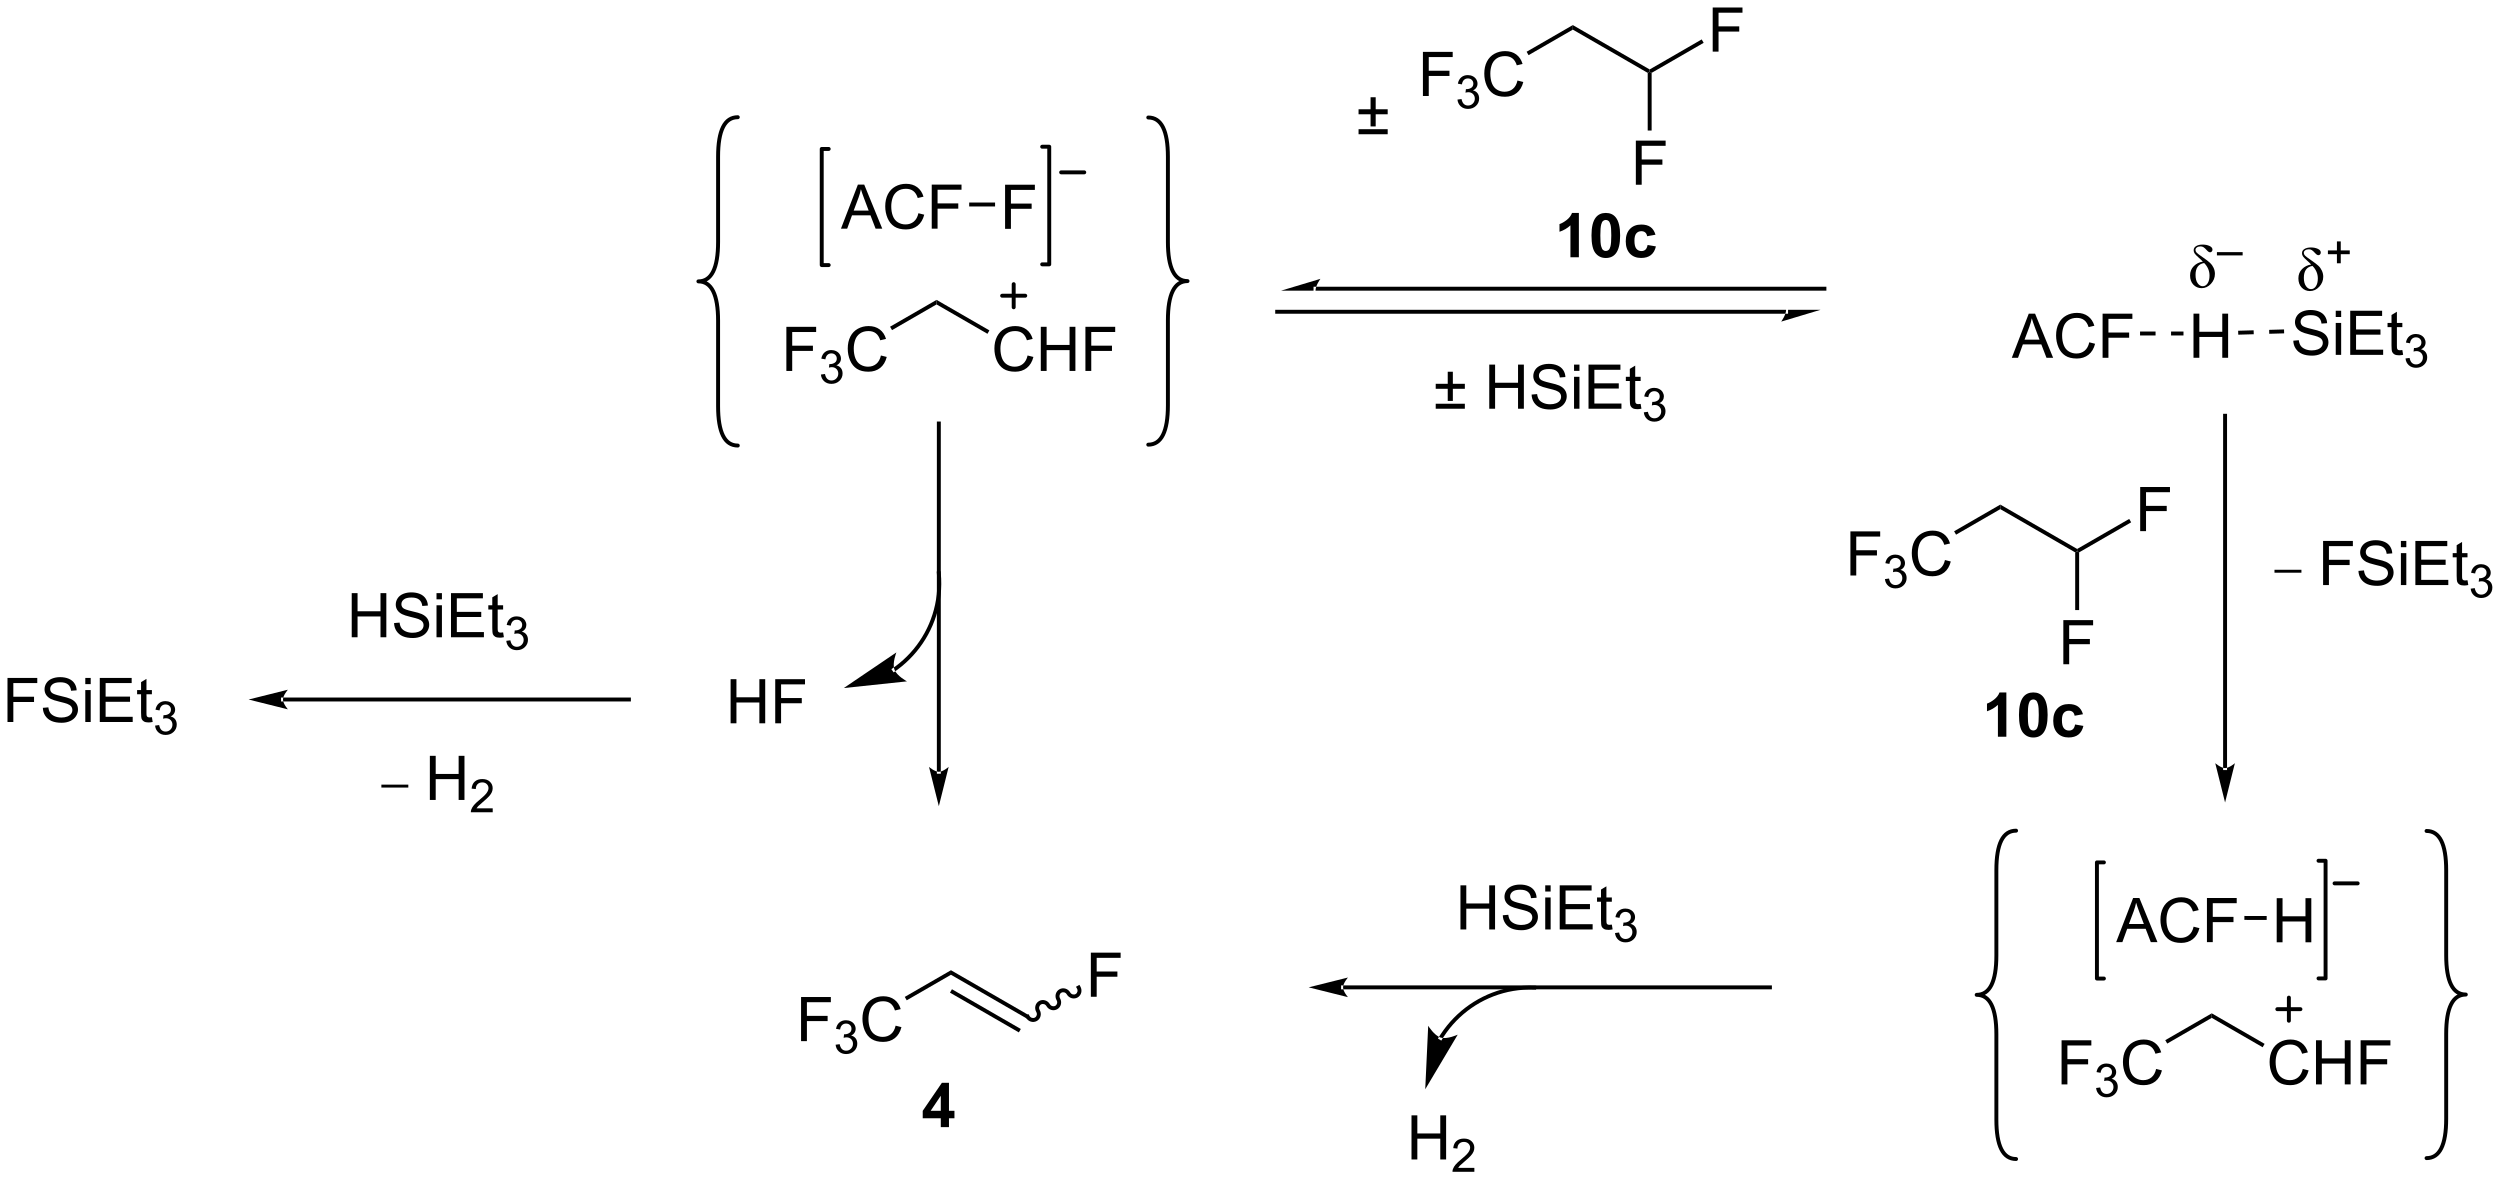 <?xml version="1.0" encoding="UTF-8"?>
<!DOCTYPE svg PUBLIC '-//W3C//DTD SVG 1.0//EN'
          'http://www.w3.org/TR/2001/REC-SVG-20010904/DTD/svg10.dtd'>
<svg stroke-dasharray="none" shape-rendering="auto" xmlns="http://www.w3.org/2000/svg" font-family="'Dialog'" text-rendering="auto" width="890" fill-opacity="1" color-interpolation="auto" color-rendering="auto" preserveAspectRatio="xMidYMid meet" font-size="12px" viewBox="0 0 890 420" fill="black" xmlns:xlink="http://www.w3.org/1999/xlink" stroke="black" image-rendering="auto" stroke-miterlimit="10" stroke-linecap="square" stroke-linejoin="miter" font-style="normal" stroke-width="1" height="420" stroke-dashoffset="0" font-weight="normal" stroke-opacity="1"
><!--Generated by the Batik Graphics2D SVG Generator--><defs id="genericDefs"
  /><g
  ><defs id="defs1"
    ><clipPath clipPathUnits="userSpaceOnUse" id="clipPath1"
      ><path d="M1.308 1.583 L335.028 1.583 L335.028 159.012 L1.308 159.012 L1.308 1.583 Z"
      /></clipPath
      ><clipPath clipPathUnits="userSpaceOnUse" id="clipPath2"
      ><path d="M-0.316 52.433 L-0.316 205.486 L324.125 205.486 L324.125 52.433 Z"
      /></clipPath
    ></defs
    ><g stroke-width="0.51" transform="scale(2.667,2.667) translate(-1.308,-1.583) matrix(1.029,0,0,1.029,1.633,-52.35)" stroke-linejoin="round" stroke-linecap="round"
    ><path fill="none" d="M300.445 179.335 L301.361 179.335 L301.361 164.07 L300.445 164.07" clip-path="url(#clipPath2)"
    /></g
    ><g stroke-width="0.51" transform="matrix(2.743,0,0,2.743,0.867,-143.82)" stroke-linejoin="round" stroke-linecap="round"
    ><path fill="none" d="M272.738 164.358 L271.834 164.358 L271.834 179.431 L272.738 179.431" clip-path="url(#clipPath2)"
    /></g
    ><g transform="matrix(2.743,0,0,2.743,0.867,-143.82)"
    ><path d="M295.165 174.727 L295.165 169.001 L295.923 169.001 L295.923 171.352 L298.9 171.352 L298.9 169.001 L299.657 169.001 L299.657 174.727 L298.9 174.727 L298.9 172.027 L295.923 172.027 L295.923 174.727 L295.165 174.727 Z" stroke="none" clip-path="url(#clipPath2)"
    /></g
    ><g transform="matrix(2.743,0,0,2.743,0.867,-143.82)"
    ><path d="M274.328 174.708 L276.529 168.982 L277.346 168.982 L279.69 174.708 L278.826 174.708 L278.159 172.974 L275.763 172.974 L275.135 174.708 L274.328 174.708 ZM275.982 172.357 L277.925 172.357 L277.326 170.771 Q277.052 170.047 276.919 169.583 Q276.81 170.133 276.612 170.677 L275.982 172.357 ZM284.38 172.701 L285.138 172.891 Q284.901 173.826 284.281 174.318 Q283.661 174.807 282.768 174.807 Q281.841 174.807 281.26 174.43 Q280.682 174.052 280.378 173.339 Q280.076 172.622 280.076 171.802 Q280.076 170.906 280.417 170.242 Q280.76 169.576 281.391 169.229 Q282.021 168.883 282.779 168.883 Q283.638 168.883 284.224 169.32 Q284.81 169.758 285.042 170.552 L284.294 170.726 Q284.096 170.101 283.716 169.818 Q283.339 169.531 282.763 169.531 Q282.104 169.531 281.659 169.849 Q281.216 170.164 281.036 170.698 Q280.857 171.232 280.857 171.797 Q280.857 172.529 281.07 173.073 Q281.284 173.617 281.732 173.888 Q282.182 174.156 282.706 174.156 Q283.341 174.156 283.781 173.789 Q284.224 173.422 284.38 172.701 ZM286.111 174.708 L286.111 168.982 L289.975 168.982 L289.975 169.656 L286.868 169.656 L286.868 171.43 L289.556 171.43 L289.556 172.107 L286.868 172.107 L286.868 174.708 L286.111 174.708 Z" stroke="none" clip-path="url(#clipPath2)"
    /></g
    ><g transform="matrix(2.743,0,0,2.743,0.867,-143.82)"
    ><path d="M290.97 171.82 L290.971 171.31 L293.866 171.315 L293.865 171.826 Z" stroke="none" clip-path="url(#clipPath2)"
    /></g
    ><g transform="matrix(2.743,0,0,2.743,0.867,-143.82)"
    ><path d="M189.228 173.06 L189.228 167.334 L189.986 167.334 L189.986 169.685 L192.962 169.685 L192.962 167.334 L193.72 167.334 L193.72 173.06 L192.962 173.06 L192.962 170.36 L189.986 170.36 L189.986 173.06 L189.228 173.06 ZM194.724 171.219 L195.44 171.157 Q195.489 171.587 195.674 171.863 Q195.862 172.139 196.253 172.308 Q196.643 172.477 197.13 172.477 Q197.565 172.477 197.896 172.35 Q198.229 172.219 198.391 171.995 Q198.552 171.771 198.552 171.506 Q198.552 171.235 198.396 171.035 Q198.239 170.834 197.88 170.696 Q197.651 170.607 196.862 170.417 Q196.073 170.227 195.755 170.06 Q195.346 169.844 195.143 169.527 Q194.943 169.209 194.943 168.813 Q194.943 168.381 195.188 168.003 Q195.435 167.626 195.906 167.43 Q196.38 167.235 196.958 167.235 Q197.596 167.235 198.081 167.441 Q198.568 167.646 198.828 168.045 Q199.091 168.443 199.112 168.946 L198.385 169.001 Q198.326 168.459 197.987 168.183 Q197.651 167.904 196.989 167.904 Q196.302 167.904 195.987 168.157 Q195.674 168.407 195.674 168.764 Q195.674 169.071 195.896 169.271 Q196.114 169.469 197.039 169.68 Q197.964 169.889 198.307 170.045 Q198.807 170.274 199.044 170.628 Q199.284 170.982 199.284 171.443 Q199.284 171.899 199.021 172.305 Q198.76 172.709 198.268 172.935 Q197.779 173.16 197.167 173.16 Q196.388 173.16 195.862 172.933 Q195.339 172.704 195.039 172.251 Q194.739 171.795 194.724 171.219 ZM200.232 168.141 L200.232 167.334 L200.935 167.334 L200.935 168.141 L200.232 168.141 ZM200.232 173.06 L200.232 168.912 L200.935 168.912 L200.935 173.06 L200.232 173.06 ZM202.111 173.06 L202.111 167.334 L206.251 167.334 L206.251 168.008 L202.869 168.008 L202.869 169.764 L206.038 169.764 L206.038 170.435 L202.869 170.435 L202.869 172.383 L206.384 172.383 L206.384 173.06 L202.111 173.06 ZM208.876 172.43 L208.978 173.053 Q208.681 173.115 208.447 173.115 Q208.064 173.115 207.853 172.995 Q207.642 172.873 207.556 172.675 Q207.47 172.477 207.47 171.844 L207.47 169.459 L206.954 169.459 L206.954 168.912 L207.47 168.912 L207.47 167.883 L208.171 167.462 L208.171 168.912 L208.876 168.912 L208.876 169.459 L208.171 169.459 L208.171 171.883 Q208.171 172.185 208.207 172.271 Q208.244 172.357 208.327 172.41 Q208.413 172.459 208.569 172.459 Q208.686 172.459 208.876 172.43 Z" stroke="none" clip-path="url(#clipPath2)"
    /></g
    ><g transform="matrix(2.743,0,0,2.743,0.867,-143.82)"
    ><path d="M209.288 173.526 L209.816 173.455 Q209.907 173.905 210.124 174.102 Q210.343 174.299 210.657 174.299 Q211.029 174.299 211.285 174.041 Q211.542 173.784 211.542 173.403 Q211.542 173.039 211.304 172.805 Q211.068 172.569 210.701 172.569 Q210.552 172.569 210.329 172.627 L210.388 172.164 Q210.441 172.17 210.472 172.17 Q210.81 172.17 211.079 171.994 Q211.349 171.819 211.349 171.452 Q211.349 171.162 211.152 170.973 Q210.956 170.782 210.646 170.782 Q210.337 170.782 210.132 170.975 Q209.927 171.168 209.868 171.555 L209.341 171.461 Q209.439 170.93 209.78 170.639 Q210.124 170.348 210.634 170.348 Q210.986 170.348 211.28 170.498 Q211.577 170.649 211.734 170.911 Q211.89 171.17 211.89 171.463 Q211.89 171.743 211.739 171.971 Q211.591 172.2 211.298 172.334 Q211.679 172.422 211.89 172.7 Q212.101 172.975 212.101 173.391 Q212.101 173.953 211.691 174.346 Q211.28 174.737 210.654 174.737 Q210.089 174.737 209.714 174.401 Q209.341 174.063 209.288 173.526 Z" stroke="none" clip-path="url(#clipPath2)"
    /></g
    ><g transform="matrix(2.743,0,0,2.743,0.867,-143.82)"
    ><path d="M294.878 126.76 L294.878 126.379 L298.375 126.379 L298.375 126.76 L294.878 126.76 Z" stroke="none" clip-path="url(#clipPath2)"
    /></g
    ><g transform="matrix(2.743,0,0,2.743,0.867,-143.82)"
    ><path d="M301.186 128.367 L301.186 122.64 L305.051 122.64 L305.051 123.315 L301.944 123.315 L301.944 125.088 L304.632 125.088 L304.632 125.765 L301.944 125.765 L301.944 128.367 L301.186 128.367 ZM305.776 126.526 L306.492 126.463 Q306.542 126.893 306.727 127.169 Q306.914 127.445 307.305 127.614 Q307.695 127.784 308.182 127.784 Q308.617 127.784 308.948 127.656 Q309.281 127.526 309.443 127.302 Q309.604 127.078 309.604 126.812 Q309.604 126.541 309.448 126.341 Q309.292 126.14 308.932 126.002 Q308.703 125.914 307.914 125.724 Q307.125 125.534 306.807 125.367 Q306.399 125.151 306.195 124.833 Q305.995 124.515 305.995 124.119 Q305.995 123.687 306.24 123.309 Q306.487 122.932 306.958 122.737 Q307.432 122.541 308.01 122.541 Q308.649 122.541 309.133 122.747 Q309.62 122.953 309.88 123.351 Q310.143 123.75 310.164 124.252 L309.438 124.307 Q309.378 123.765 309.039 123.489 Q308.703 123.211 308.042 123.211 Q307.354 123.211 307.039 123.463 Q306.727 123.713 306.727 124.07 Q306.727 124.377 306.948 124.578 Q307.167 124.776 308.091 124.987 Q309.016 125.195 309.359 125.351 Q309.859 125.58 310.096 125.934 Q310.336 126.289 310.336 126.75 Q310.336 127.205 310.073 127.612 Q309.812 128.015 309.32 128.242 Q308.831 128.466 308.219 128.466 Q307.44 128.466 306.914 128.239 Q306.391 128.01 306.091 127.557 Q305.792 127.101 305.776 126.526 ZM311.284 123.448 L311.284 122.64 L311.987 122.64 L311.987 123.448 L311.284 123.448 ZM311.284 128.367 L311.284 124.218 L311.987 124.218 L311.987 128.367 L311.284 128.367 ZM313.163 128.367 L313.163 122.64 L317.303 122.64 L317.303 123.315 L313.921 123.315 L313.921 125.07 L317.09 125.07 L317.09 125.742 L313.921 125.742 L313.921 127.69 L317.436 127.69 L317.436 128.367 L313.163 128.367 ZM319.928 127.737 L320.03 128.359 Q319.733 128.422 319.499 128.422 Q319.116 128.422 318.905 128.302 Q318.694 128.179 318.608 127.981 Q318.522 127.784 318.522 127.151 L318.522 124.765 L318.007 124.765 L318.007 124.218 L318.522 124.218 L318.522 123.19 L319.223 122.768 L319.223 124.218 L319.928 124.218 L319.928 124.765 L319.223 124.765 L319.223 127.19 Q319.223 127.492 319.259 127.578 Q319.296 127.664 319.379 127.716 Q319.465 127.765 319.621 127.765 Q319.738 127.765 319.928 127.737 Z" stroke="none" clip-path="url(#clipPath2)"
    /></g
    ><g transform="matrix(2.743,0,0,2.743,0.867,-143.82)"
    ><path d="M320.341 128.832 L320.868 128.762 Q320.96 129.211 321.176 129.408 Q321.395 129.606 321.71 129.606 Q322.081 129.606 322.337 129.348 Q322.594 129.09 322.594 128.709 Q322.594 128.346 322.356 128.111 Q322.12 127.875 321.753 127.875 Q321.604 127.875 321.382 127.934 L321.44 127.471 Q321.493 127.477 321.524 127.477 Q321.862 127.477 322.132 127.301 Q322.401 127.125 322.401 126.758 Q322.401 126.469 322.204 126.279 Q322.008 126.088 321.698 126.088 Q321.389 126.088 321.184 126.281 Q320.979 126.475 320.921 126.861 L320.393 126.768 Q320.491 126.236 320.833 125.945 Q321.176 125.654 321.686 125.654 Q322.038 125.654 322.333 125.805 Q322.63 125.955 322.786 126.217 Q322.942 126.477 322.942 126.769 Q322.942 127.049 322.792 127.277 Q322.643 127.506 322.35 127.641 Q322.731 127.728 322.942 128.006 Q323.153 128.281 323.153 128.697 Q323.153 129.26 322.743 129.652 Q322.333 130.043 321.706 130.043 Q321.141 130.043 320.766 129.707 Q320.393 129.369 320.341 128.832 Z" stroke="none" clip-path="url(#clipPath2)"
    /></g
    ><g transform="matrix(2.743,0,0,2.743,0.867,-143.82)"
    ><path d="M182.876 202.913 L182.876 197.187 L183.633 197.187 L183.633 199.538 L186.61 199.538 L186.61 197.187 L187.368 197.187 L187.368 202.913 L186.61 202.913 L186.61 200.213 L183.633 200.213 L183.633 202.913 L182.876 202.913 Z" stroke="none" clip-path="url(#clipPath2)"
    /></g
    ><g transform="matrix(2.743,0,0,2.743,0.867,-143.82)"
    ><path d="M191.034 204.006 L191.034 204.513 L188.194 204.513 Q188.188 204.322 188.256 204.146 Q188.364 203.857 188.602 203.576 Q188.842 203.295 189.293 202.925 Q189.993 202.351 190.239 202.015 Q190.485 201.679 190.485 201.381 Q190.485 201.068 190.26 200.853 Q190.038 200.636 189.676 200.636 Q189.296 200.636 189.067 200.865 Q188.839 201.094 188.837 201.498 L188.293 201.443 Q188.35 200.836 188.714 200.519 Q189.077 200.201 189.688 200.201 Q190.307 200.201 190.667 200.545 Q191.028 200.886 191.028 201.392 Q191.028 201.65 190.923 201.9 Q190.817 202.148 190.571 202.424 Q190.327 202.699 189.758 203.179 Q189.284 203.578 189.149 203.72 Q189.014 203.863 188.926 204.006 L191.034 204.006 Z" stroke="none" clip-path="url(#clipPath2)"
    /></g
    ><g stroke-width="0.51" transform="matrix(2.743,0,0,2.743,0.867,-143.82)" stroke-linejoin="round" stroke-linecap="round"
    ><path fill="none" d="M302.674 167.078 L305.674 167.078" clip-path="url(#clipPath2)"
    /></g
    ><g transform="matrix(2.743,0,0,2.743,0.867,-143.82)"
    ><path d="M267.245 193.171 L267.245 187.445 L271.109 187.445 L271.109 188.119 L268.002 188.119 L268.002 189.893 L270.69 189.893 L270.69 190.57 L268.002 190.57 L268.002 193.171 L267.245 193.171 Z" stroke="none" clip-path="url(#clipPath2)"
    /></g
    ><g transform="matrix(2.743,0,0,2.743,0.867,-143.82)"
    ><path d="M271.727 193.637 L272.254 193.566 Q272.346 194.016 272.563 194.213 Q272.782 194.41 273.096 194.41 Q273.467 194.41 273.723 194.152 Q273.981 193.894 273.981 193.514 Q273.981 193.15 273.743 192.916 Q273.506 192.68 273.139 192.68 Q272.991 192.68 272.768 192.738 L272.827 192.275 Q272.879 192.281 272.911 192.281 Q273.248 192.281 273.518 192.105 Q273.788 191.93 273.788 191.562 Q273.788 191.273 273.59 191.084 Q273.395 190.893 273.084 190.893 Q272.776 190.893 272.571 191.086 Q272.366 191.279 272.307 191.666 L271.78 191.572 Q271.877 191.041 272.219 190.75 Q272.563 190.459 273.073 190.459 Q273.424 190.459 273.719 190.609 Q274.016 190.76 274.172 191.021 Q274.329 191.281 274.329 191.574 Q274.329 191.853 274.178 192.082 Q274.03 192.31 273.737 192.445 Q274.118 192.533 274.329 192.81 Q274.539 193.086 274.539 193.502 Q274.539 194.064 274.129 194.457 Q273.719 194.848 273.092 194.848 Q272.528 194.848 272.153 194.512 Q271.78 194.174 271.727 193.637 Z" stroke="none" clip-path="url(#clipPath2)"
    /></g
    ><g transform="matrix(2.743,0,0,2.743,0.867,-143.82)"
    ><path d="M279.515 191.164 L280.273 191.354 Q280.036 192.289 279.416 192.781 Q278.796 193.27 277.903 193.27 Q276.976 193.27 276.395 192.893 Q275.817 192.515 275.512 191.802 Q275.21 191.085 275.21 190.265 Q275.21 189.369 275.552 188.705 Q275.895 188.039 276.526 187.692 Q277.156 187.346 277.914 187.346 Q278.773 187.346 279.359 187.783 Q279.945 188.221 280.177 189.015 L279.429 189.19 Q279.231 188.565 278.851 188.281 Q278.474 187.994 277.898 187.994 Q277.239 187.994 276.794 188.312 Q276.351 188.627 276.171 189.161 Q275.992 189.695 275.992 190.26 Q275.992 190.992 276.205 191.536 Q276.419 192.08 276.867 192.351 Q277.317 192.619 277.841 192.619 Q278.476 192.619 278.916 192.252 Q279.359 191.885 279.515 191.164 Z" stroke="none" clip-path="url(#clipPath2)"
    /></g
    ><g transform="matrix(2.743,0,0,2.743,0.867,-143.82)"
    ><path d="M280.957 187.872 L280.702 187.43 L286.735 183.947 L286.735 184.536 Z" stroke="none" clip-path="url(#clipPath2)"
    /></g
    ><g transform="matrix(2.743,0,0,2.743,0.867,-143.82)"
    ><path d="M298.549 191.164 L299.307 191.354 Q299.07 192.289 298.45 192.781 Q297.831 193.27 296.938 193.27 Q296.01 193.27 295.43 192.893 Q294.851 192.515 294.547 191.802 Q294.245 191.085 294.245 190.265 Q294.245 189.369 294.586 188.705 Q294.93 188.039 295.56 187.692 Q296.19 187.346 296.948 187.346 Q297.807 187.346 298.393 187.783 Q298.979 188.221 299.211 189.015 L298.464 189.19 Q298.266 188.565 297.885 188.281 Q297.508 187.994 296.932 187.994 Q296.273 187.994 295.828 188.312 Q295.385 188.627 295.206 189.161 Q295.026 189.695 295.026 190.26 Q295.026 190.992 295.24 191.536 Q295.453 192.08 295.901 192.351 Q296.351 192.619 296.875 192.619 Q297.51 192.619 297.95 192.252 Q298.393 191.885 298.549 191.164 ZM300.264 193.171 L300.264 187.445 L301.022 187.445 L301.022 189.796 L303.999 189.796 L303.999 187.445 L304.757 187.445 L304.757 193.171 L303.999 193.171 L303.999 190.471 L301.022 190.471 L301.022 193.171 L300.264 193.171 ZM306.057 193.171 L306.057 187.445 L309.922 187.445 L309.922 188.119 L306.815 188.119 L306.815 189.893 L309.503 189.893 L309.503 190.57 L306.815 190.57 L306.815 193.171 L306.057 193.171 Z" stroke="none" clip-path="url(#clipPath2)"
    /></g
    ><g transform="matrix(2.743,0,0,2.743,0.867,-143.82)"
    ><path d="M286.735 184.536 L286.735 183.947 L293.597 187.909 L293.342 188.35 Z" stroke="none" clip-path="url(#clipPath2)"
    /></g
    ><g transform="matrix(2.743,0,0,2.743,0.867,-143.82)"
    ><path d="M260.787 98.865 L262.987 93.138 L263.805 93.138 L266.149 98.865 L265.284 98.865 L264.617 97.13 L262.221 97.13 L261.594 98.865 L260.787 98.865 ZM262.44 96.513 L264.383 96.513 L263.784 94.927 Q263.51 94.203 263.378 93.74 Q263.268 94.289 263.07 94.834 L262.44 96.513 ZM270.839 96.857 L271.596 97.047 Q271.36 97.982 270.74 98.474 Q270.12 98.964 269.227 98.964 Q268.3 98.964 267.719 98.586 Q267.141 98.209 266.836 97.495 Q266.534 96.779 266.534 95.959 Q266.534 95.063 266.875 94.399 Q267.219 93.732 267.849 93.386 Q268.479 93.039 269.237 93.039 Q270.096 93.039 270.682 93.477 Q271.268 93.914 271.5 94.709 L270.753 94.883 Q270.555 94.258 270.175 93.974 Q269.797 93.688 269.221 93.688 Q268.563 93.688 268.117 94.005 Q267.675 94.321 267.495 94.855 Q267.315 95.388 267.315 95.953 Q267.315 96.685 267.529 97.23 Q267.742 97.774 268.19 98.045 Q268.641 98.313 269.164 98.313 Q269.8 98.313 270.24 97.946 Q270.682 97.578 270.839 96.857 ZM272.569 98.865 L272.569 93.138 L276.434 93.138 L276.434 93.813 L273.327 93.813 L273.327 95.586 L276.014 95.586 L276.014 96.263 L273.327 96.263 L273.327 98.865 L272.569 98.865 Z" stroke="none" clip-path="url(#clipPath2)"
    /></g
    ><g transform="matrix(2.743,0,0,2.743,0.867,-143.82)"
    ><path d="M284.367 98.865 L284.367 93.138 L285.125 93.138 L285.125 95.49 L288.102 95.49 L288.102 93.138 L288.86 93.138 L288.86 98.865 L288.102 98.865 L288.102 96.164 L285.125 96.164 L285.125 98.865 L284.367 98.865 Z" stroke="none" clip-path="url(#clipPath2)"
    /></g
    ><g transform="matrix(2.743,0,0,2.743,0.867,-143.82)"
    ><path d="M277.43 95.97 L279.443 95.97 L279.443 95.46 L277.43 95.46 ZM281.455 95.97 L283.067 95.97 L283.067 95.46 L281.455 95.46 Z" stroke="none" clip-path="url(#clipPath2)"
    /></g
    ><g transform="matrix(2.743,0,0,2.743,0.867,-143.82)"
    ><path d="M297.32 96.649 L298.036 96.586 Q298.085 97.016 298.27 97.292 Q298.458 97.568 298.848 97.737 Q299.239 97.907 299.726 97.907 Q300.161 97.907 300.492 97.779 Q300.825 97.649 300.986 97.425 Q301.148 97.201 301.148 96.935 Q301.148 96.664 300.992 96.464 Q300.835 96.263 300.476 96.125 Q300.247 96.037 299.458 95.847 Q298.669 95.657 298.351 95.49 Q297.942 95.274 297.739 94.956 Q297.538 94.638 297.538 94.243 Q297.538 93.81 297.783 93.433 Q298.031 93.055 298.502 92.86 Q298.976 92.664 299.554 92.664 Q300.192 92.664 300.676 92.87 Q301.163 93.076 301.424 93.474 Q301.687 93.873 301.708 94.375 L300.981 94.43 Q300.921 93.888 300.583 93.612 Q300.247 93.334 299.585 93.334 Q298.898 93.334 298.583 93.586 Q298.27 93.836 298.27 94.193 Q298.27 94.5 298.492 94.701 Q298.71 94.899 299.635 95.11 Q300.559 95.318 300.903 95.474 Q301.403 95.703 301.64 96.058 Q301.88 96.412 301.88 96.873 Q301.88 97.328 301.617 97.735 Q301.356 98.138 300.864 98.365 Q300.375 98.589 299.762 98.589 Q298.984 98.589 298.458 98.362 Q297.934 98.133 297.635 97.68 Q297.335 97.224 297.32 96.649 ZM302.828 93.571 L302.828 92.763 L303.531 92.763 L303.531 93.571 L302.828 93.571 ZM302.828 98.49 L302.828 94.341 L303.531 94.341 L303.531 98.49 L302.828 98.49 ZM304.707 98.49 L304.707 92.763 L308.847 92.763 L308.847 93.438 L305.464 93.438 L305.464 95.193 L308.634 95.193 L308.634 95.865 L305.464 95.865 L305.464 97.813 L308.98 97.813 L308.98 98.49 L304.707 98.49 ZM311.472 97.86 L311.574 98.482 Q311.277 98.545 311.042 98.545 Q310.66 98.545 310.449 98.425 Q310.238 98.302 310.152 98.105 Q310.066 97.907 310.066 97.274 L310.066 94.888 L309.55 94.888 L309.55 94.341 L310.066 94.341 L310.066 93.313 L310.766 92.891 L310.766 94.341 L311.472 94.341 L311.472 94.888 L310.766 94.888 L310.766 97.313 Q310.766 97.615 310.803 97.701 Q310.839 97.787 310.923 97.839 Q311.009 97.888 311.165 97.888 Q311.282 97.888 311.472 97.86 Z" stroke="none" clip-path="url(#clipPath2)"
    /></g
    ><g transform="matrix(2.743,0,0,2.743,0.867,-143.82)"
    ><path d="M311.884 98.955 L312.412 98.885 Q312.503 99.334 312.72 99.531 Q312.939 99.729 313.253 99.729 Q313.625 99.729 313.88 99.471 Q314.138 99.213 314.138 98.832 Q314.138 98.469 313.9 98.234 Q313.663 97.998 313.296 97.998 Q313.148 97.998 312.925 98.057 L312.984 97.594 Q313.037 97.6 313.068 97.6 Q313.406 97.6 313.675 97.424 Q313.945 97.248 313.945 96.881 Q313.945 96.592 313.748 96.402 Q313.552 96.211 313.242 96.211 Q312.933 96.211 312.728 96.404 Q312.523 96.598 312.464 96.984 L311.937 96.891 Q312.035 96.359 312.376 96.068 Q312.72 95.777 313.23 95.777 Q313.582 95.777 313.876 95.928 Q314.173 96.078 314.33 96.34 Q314.486 96.6 314.486 96.893 Q314.486 97.172 314.335 97.4 Q314.187 97.629 313.894 97.764 Q314.275 97.852 314.486 98.129 Q314.697 98.404 314.697 98.82 Q314.697 99.383 314.287 99.775 Q313.876 100.166 313.25 100.166 Q312.685 100.166 312.31 99.83 Q311.937 99.492 311.884 98.955 Z" stroke="none" clip-path="url(#clipPath2)"
    /></g
    ><g transform="matrix(2.743,0,0,2.743,0.867,-143.82)"
    ><path d="M290.175 95.868 L292.186 95.81 L292.172 95.3 L290.16 95.358 ZM294.198 95.752 L296.131 95.696 L296.117 95.186 L294.183 95.242 Z" stroke="none" clip-path="url(#clipPath2)"
    /></g
    ><g transform="matrix(2.743,0,0,2.743,0.867,-143.82)"
    ><path d="M285.579 86.388 Q285.384 86.169 285.038 85.865 Q284.655 85.529 284.522 85.336 Q284.389 85.143 284.389 84.911 Q284.389 84.568 284.709 84.372 Q285.03 84.174 285.545 84.174 Q286.061 84.174 286.444 84.352 Q286.829 84.526 286.829 84.833 Q286.829 84.982 286.735 85.081 Q286.642 85.177 286.517 85.177 Q286.337 85.177 286.095 84.909 Q285.85 84.635 285.678 84.523 Q285.509 84.411 285.282 84.411 Q284.993 84.411 284.808 84.542 Q284.623 84.669 284.623 84.87 Q284.623 85.057 284.774 85.221 Q284.928 85.385 285.561 85.818 Q286.235 86.284 286.514 86.547 Q286.795 86.807 286.97 87.182 Q287.147 87.557 287.147 87.974 Q287.147 88.708 286.629 89.271 Q286.11 89.831 285.42 89.831 Q284.79 89.831 284.355 89.383 Q283.923 88.932 283.923 88.182 Q283.923 87.458 284.402 86.974 Q284.881 86.49 285.579 86.388 ZM285.751 86.568 Q284.631 86.752 284.631 88.107 Q284.631 88.807 284.91 89.195 Q285.189 89.581 285.561 89.581 Q285.946 89.581 286.196 89.208 Q286.446 88.833 286.446 88.198 Q286.446 87.276 285.751 86.568 Z" stroke="none" clip-path="url(#clipPath2)"
    /></g
    ><g transform="matrix(2.743,0,0,2.743,0.867,-143.82)"
    ><path d="M287.407 85.579 L287.407 85.154 L290.745 85.154 L290.745 85.579 L287.407 85.579 Z" stroke="none" clip-path="url(#clipPath2)"
    /></g
    ><g transform="matrix(2.743,0,0,2.743,0.867,-143.82)"
    ><path d="M299.637 86.763 Q299.442 86.544 299.095 86.24 Q298.712 85.904 298.58 85.711 Q298.447 85.518 298.447 85.286 Q298.447 84.943 298.767 84.747 Q299.087 84.549 299.603 84.549 Q300.119 84.549 300.502 84.727 Q300.887 84.901 300.887 85.208 Q300.887 85.357 300.793 85.456 Q300.7 85.552 300.575 85.552 Q300.395 85.552 300.153 85.284 Q299.908 85.01 299.736 84.898 Q299.567 84.786 299.34 84.786 Q299.051 84.786 298.866 84.917 Q298.681 85.044 298.681 85.245 Q298.681 85.432 298.832 85.596 Q298.986 85.76 299.619 86.193 Q300.293 86.659 300.572 86.922 Q300.853 87.182 301.028 87.557 Q301.205 87.932 301.205 88.349 Q301.205 89.083 300.687 89.646 Q300.168 90.206 299.478 90.206 Q298.848 90.206 298.413 89.758 Q297.981 89.307 297.981 88.557 Q297.981 87.833 298.46 87.349 Q298.939 86.865 299.637 86.763 ZM299.809 86.943 Q298.689 87.127 298.689 88.482 Q298.689 89.182 298.968 89.57 Q299.246 89.956 299.619 89.956 Q300.004 89.956 300.254 89.583 Q300.504 89.208 300.504 88.573 Q300.504 87.651 299.809 86.943 Z" stroke="none" clip-path="url(#clipPath2)"
    /></g
    ><g transform="matrix(2.743,0,0,2.743,0.867,-143.82)"
    ><path d="M302.981 86.601 L302.981 85.423 L301.811 85.423 L301.811 84.931 L302.981 84.931 L302.981 83.763 L303.479 83.763 L303.479 84.931 L304.647 84.931 L304.647 85.423 L303.479 85.423 L303.479 86.601 L302.981 86.601 Z" stroke="none" clip-path="url(#clipPath2)"
    /></g
    ><g stroke-width="0.51" transform="matrix(2.743,0,0,2.743,0.867,-143.82)" stroke-linejoin="round" stroke-linecap="round"
    ><path fill="none" d="M295.246 183.408 L298.246 183.408 M296.746 181.908 L296.746 184.908" clip-path="url(#clipPath2)"
    /></g
    ><g transform="matrix(2.743,0,0,2.743,0.867,-143.82)"
    ><path d="M94.505 146.305 L94.505 140.579 L95.263 140.579 L95.263 142.93 L98.239 142.93 L98.239 140.579 L98.997 140.579 L98.997 146.305 L98.239 146.305 L98.239 143.605 L95.263 143.605 L95.263 146.305 L94.505 146.305 ZM100.298 146.305 L100.298 140.579 L104.162 140.579 L104.162 141.253 L101.056 141.253 L101.056 143.027 L103.743 143.027 L103.743 143.704 L101.056 143.704 L101.056 146.305 L100.298 146.305 Z" stroke="none" clip-path="url(#clipPath2)"
    /></g
    ><g transform="matrix(2.743,0,0,2.743,0.867,-143.82)"
    ><path d="M115.581 139.133 L115.581 139.133 C115.582 139.132 115.583 139.131 115.584 139.131 L115.584 139.131 C115.584 139.13 115.585 139.13 115.585 139.13 L115.585 139.13 C115.608 139.114 115.63 139.099 115.652 139.083 L115.799 139.291 L115.652 139.083 C115.74 139.02 115.828 138.957 115.914 138.893 L115.914 138.893 C116.087 138.764 116.257 138.631 116.424 138.494 L116.424 138.494 C117.089 137.948 117.7 137.339 118.248 136.678 L118.445 136.84 L118.248 136.678 C120.439 134.033 121.622 130.553 121.276 126.864 L121.252 126.609 L121.76 126.562 L121.784 126.816 C122.143 130.645 120.915 134.258 118.641 137.003 L118.641 137.003 C118.073 137.689 117.439 138.321 116.748 138.889 L116.586 138.692 L116.748 138.889 C116.575 139.031 116.398 139.168 116.219 139.302 L116.066 139.097 L116.219 139.302 C116.129 139.369 116.038 139.435 115.946 139.5 L115.946 139.5 C115.924 139.516 115.901 139.532 115.878 139.548 L115.732 139.339 L115.878 139.547 C115.877 139.548 115.876 139.549 115.875 139.549 L115.875 139.549 C115.875 139.55 115.874 139.55 115.874 139.55 L115.665 139.697 L115.372 139.28 ZM109.192 141.73 L117.392 140.863 C117.392 140.863 116.067 140.149 115.766 139.327 C115.466 138.506 116.019 137.106 116.019 137.106 Z" stroke="none" clip-path="url(#clipPath2)"
    /></g
    ><g transform="matrix(2.743,0,0,2.743,0.867,-143.82)"
    ><path d="M0.656 146.139 L0.656 140.413 L4.521 140.413 L4.521 141.087 L1.414 141.087 L1.414 142.861 L4.102 142.861 L4.102 143.538 L1.414 143.538 L1.414 146.139 L0.656 146.139 ZM5.246 144.298 L5.962 144.236 Q6.012 144.666 6.197 144.942 Q6.384 145.218 6.775 145.387 Q7.165 145.556 7.652 145.556 Q8.087 145.556 8.418 145.429 Q8.751 145.298 8.913 145.074 Q9.074 144.85 9.074 144.585 Q9.074 144.314 8.918 144.113 Q8.762 143.913 8.402 143.775 Q8.173 143.686 7.384 143.496 Q6.595 143.306 6.277 143.139 Q5.869 142.923 5.665 142.606 Q5.465 142.288 5.465 141.892 Q5.465 141.46 5.71 141.082 Q5.957 140.705 6.428 140.509 Q6.902 140.314 7.481 140.314 Q8.118 140.314 8.603 140.52 Q9.09 140.725 9.35 141.124 Q9.613 141.522 9.634 142.025 L8.908 142.08 Q8.848 141.538 8.509 141.262 Q8.173 140.983 7.512 140.983 Q6.824 140.983 6.509 141.236 Q6.197 141.486 6.197 141.843 Q6.197 142.15 6.418 142.35 Q6.637 142.548 7.561 142.759 Q8.486 142.968 8.829 143.124 Q9.329 143.353 9.566 143.707 Q9.806 144.061 9.806 144.522 Q9.806 144.978 9.543 145.384 Q9.283 145.788 8.79 146.014 Q8.301 146.238 7.689 146.238 Q6.91 146.238 6.384 146.012 Q5.861 145.783 5.561 145.33 Q5.262 144.874 5.246 144.298 ZM10.754 141.22 L10.754 140.413 L11.457 140.413 L11.457 141.22 L10.754 141.22 ZM10.754 146.139 L10.754 141.991 L11.457 141.991 L11.457 146.139 L10.754 146.139 ZM12.633 146.139 L12.633 140.413 L16.773 140.413 L16.773 141.087 L13.391 141.087 L13.391 142.843 L16.56 142.843 L16.56 143.514 L13.391 143.514 L13.391 145.462 L16.906 145.462 L16.906 146.139 L12.633 146.139 ZM19.398 145.509 L19.5 146.132 Q19.203 146.194 18.969 146.194 Q18.586 146.194 18.375 146.074 Q18.164 145.952 18.078 145.754 Q17.992 145.556 17.992 144.923 L17.992 142.538 L17.477 142.538 L17.477 141.991 L17.992 141.991 L17.992 140.962 L18.693 140.541 L18.693 141.991 L19.398 141.991 L19.398 142.538 L18.693 142.538 L18.693 144.962 Q18.693 145.264 18.729 145.35 Q18.766 145.436 18.849 145.488 Q18.935 145.538 19.091 145.538 Q19.208 145.538 19.398 145.509 Z" stroke="none" clip-path="url(#clipPath2)"
    /></g
    ><g transform="matrix(2.743,0,0,2.743,0.867,-143.82)"
    ><path d="M19.811 146.605 L20.338 146.534 Q20.43 146.984 20.646 147.181 Q20.865 147.378 21.18 147.378 Q21.551 147.378 21.807 147.12 Q22.064 146.863 22.064 146.482 Q22.064 146.118 21.826 145.884 Q21.59 145.648 21.223 145.648 Q21.074 145.648 20.852 145.706 L20.91 145.243 Q20.963 145.249 20.994 145.249 Q21.332 145.249 21.602 145.073 Q21.871 144.898 21.871 144.53 Q21.871 144.242 21.674 144.052 Q21.479 143.861 21.168 143.861 Q20.859 143.861 20.654 144.054 Q20.449 144.247 20.391 144.634 L19.863 144.54 Q19.961 144.009 20.303 143.718 Q20.646 143.427 21.156 143.427 Q21.508 143.427 21.803 143.577 Q22.1 143.728 22.256 143.989 Q22.412 144.249 22.412 144.542 Q22.412 144.821 22.262 145.05 Q22.113 145.279 21.82 145.413 Q22.201 145.501 22.412 145.779 Q22.623 146.054 22.623 146.47 Q22.623 147.032 22.213 147.425 Q21.803 147.816 21.176 147.816 Q20.611 147.816 20.236 147.48 Q19.863 147.142 19.811 146.605 Z" stroke="none" clip-path="url(#clipPath2)"
    /></g
    ><g transform="matrix(2.743,0,0,2.743,0.867,-143.82)"
    ><path d="M187.578 104.466 L187.578 102.891 L186.018 102.891 L186.018 102.24 L187.578 102.24 L187.578 100.68 L188.242 100.68 L188.242 102.24 L189.799 102.24 L189.799 102.891 L188.242 102.891 L188.242 104.466 L187.578 104.466 ZM189.799 105.482 L186.018 105.482 L186.018 104.826 L189.799 104.826 L189.799 105.482 ZM192.967 105.482 L192.967 99.755 L193.725 99.755 L193.725 102.107 L196.702 102.107 L196.702 99.755 L197.459 99.755 L197.459 105.482 L196.702 105.482 L196.702 102.781 L193.725 102.781 L193.725 105.482 L192.967 105.482 ZM198.463 103.641 L199.179 103.578 Q199.229 104.008 199.414 104.284 Q199.601 104.56 199.992 104.729 Q200.382 104.899 200.869 104.899 Q201.304 104.899 201.635 104.771 Q201.968 104.641 202.13 104.417 Q202.291 104.193 202.291 103.927 Q202.291 103.656 202.135 103.456 Q201.979 103.255 201.619 103.117 Q201.39 103.029 200.601 102.839 Q199.812 102.649 199.494 102.482 Q199.086 102.266 198.882 101.948 Q198.682 101.63 198.682 101.235 Q198.682 100.802 198.927 100.425 Q199.174 100.047 199.645 99.852 Q200.119 99.656 200.698 99.656 Q201.336 99.656 201.82 99.862 Q202.307 100.068 202.567 100.466 Q202.83 100.865 202.851 101.367 L202.125 101.422 Q202.065 100.88 201.726 100.604 Q201.39 100.326 200.729 100.326 Q200.041 100.326 199.726 100.578 Q199.414 100.828 199.414 101.185 Q199.414 101.492 199.635 101.693 Q199.854 101.891 200.778 102.102 Q201.703 102.31 202.047 102.466 Q202.547 102.695 202.784 103.05 Q203.023 103.404 203.023 103.865 Q203.023 104.32 202.76 104.727 Q202.5 105.13 202.007 105.357 Q201.518 105.581 200.906 105.581 Q200.127 105.581 199.601 105.354 Q199.078 105.125 198.778 104.672 Q198.479 104.216 198.463 103.641 ZM203.971 100.563 L203.971 99.755 L204.674 99.755 L204.674 100.563 L203.971 100.563 ZM203.971 105.482 L203.971 101.334 L204.674 101.334 L204.674 105.482 L203.971 105.482 ZM205.85 105.482 L205.85 99.755 L209.99 99.755 L209.99 100.43 L206.608 100.43 L206.608 102.185 L209.777 102.185 L209.777 102.857 L206.608 102.857 L206.608 104.805 L210.123 104.805 L210.123 105.482 L205.85 105.482 ZM212.615 104.852 L212.717 105.474 Q212.42 105.537 212.186 105.537 Q211.803 105.537 211.592 105.417 Q211.381 105.294 211.295 105.097 Q211.209 104.899 211.209 104.266 L211.209 101.88 L210.694 101.88 L210.694 101.334 L211.209 101.334 L211.209 100.305 L211.91 99.883 L211.91 101.334 L212.615 101.334 L212.615 101.88 L211.91 101.88 L211.91 104.305 Q211.91 104.607 211.946 104.693 Q211.983 104.779 212.066 104.831 Q212.152 104.88 212.308 104.88 Q212.425 104.88 212.615 104.852 Z" stroke="none" clip-path="url(#clipPath2)"
    /></g
    ><g transform="matrix(2.743,0,0,2.743,0.867,-143.82)"
    ><path d="M213.028 105.947 L213.555 105.877 Q213.647 106.326 213.864 106.523 Q214.082 106.721 214.397 106.721 Q214.768 106.721 215.024 106.463 Q215.282 106.205 215.282 105.824 Q215.282 105.461 215.043 105.227 Q214.807 104.99 214.44 104.99 Q214.291 104.99 214.069 105.049 L214.127 104.586 Q214.18 104.592 214.211 104.592 Q214.549 104.592 214.819 104.416 Q215.088 104.24 215.088 103.873 Q215.088 103.584 214.891 103.394 Q214.696 103.203 214.385 103.203 Q214.077 103.203 213.871 103.397 Q213.666 103.59 213.608 103.977 L213.08 103.883 Q213.178 103.352 213.52 103.061 Q213.864 102.769 214.373 102.769 Q214.725 102.769 215.02 102.92 Q215.317 103.07 215.473 103.332 Q215.629 103.592 215.629 103.885 Q215.629 104.164 215.479 104.392 Q215.33 104.621 215.037 104.756 Q215.418 104.844 215.629 105.121 Q215.84 105.397 215.84 105.812 Q215.84 106.375 215.43 106.767 Q215.02 107.158 214.393 107.158 Q213.828 107.158 213.453 106.822 Q213.08 106.484 213.028 105.947 Z" stroke="none" clip-path="url(#clipPath2)"
    /></g
    ><g transform="matrix(2.743,0,0,2.743,0.867,-143.82)"
    ><path d="M288.21 152.117 L288.21 152.117 L288.21 106.394 L288.21 106.138 L288.72 106.138 L288.72 106.394 L288.72 152.117 L288.72 152.372 L288.21 152.372 ZM288.465 156.581 L289.74 151.479 C289.74 151.479 289.023 152.117 288.465 152.117 C287.907 152.117 287.189 151.479 287.189 151.479 Z" stroke="none" clip-path="url(#clipPath2)"
    /></g
    ><g transform="matrix(2.743,0,0,2.743,0.867,-143.82)"
    ><path d="M236.466 90.153 L236.466 90.153 L170.417 90.153 L170.162 90.153 L170.162 89.642 L170.417 89.642 L236.466 89.642 L236.721 89.642 L236.721 90.153 ZM165.953 90.153 L170.417 90.153 C170.417 89.483 171.055 88.622 171.055 88.622 ZM231.492 93.153 L231.492 93.153 L165.443 93.153 L165.188 93.153 L165.188 92.642 L165.443 92.642 L231.492 92.642 L231.747 92.642 L231.747 93.153 ZM235.956 92.642 L231.492 92.642 C231.492 93.312 230.854 94.173 230.854 94.173 Z" stroke="none" clip-path="url(#clipPath2)"
    /></g
    ><g transform="matrix(2.743,0,0,2.743,0.867,-143.82)"
    ><path d="M177.563 68.84 L177.563 67.264 L176.004 67.264 L176.004 66.613 L177.563 66.613 L177.563 65.053 L178.227 65.053 L178.227 66.613 L179.785 66.613 L179.785 67.264 L178.227 67.264 L178.227 68.84 L177.563 68.84 ZM179.785 69.855 L176.004 69.855 L176.004 69.199 L179.785 69.199 L179.785 69.855 Z" stroke="none" clip-path="url(#clipPath2)"
    /></g
    ><g transform="matrix(2.743,0,0,2.743,0.867,-143.82)"
    ><path d="M173.994 180.319 L173.994 180.319 L229.393 180.319 L229.648 180.319 L229.648 180.829 L229.393 180.829 L173.994 180.829 L173.739 180.829 L173.739 180.319 ZM169.529 180.574 L174.632 181.849 C174.632 181.849 173.994 181.132 173.994 180.574 C173.994 180.016 174.632 179.298 174.632 179.298 Z" stroke="none" clip-path="url(#clipPath2)"
    /></g
    ><g transform="matrix(2.743,0,0,2.743,0.867,-143.82)"
    ><path d="M186.441 187.003 L186.441 187.003 L186.442 187.002 L186.442 187.002 L186.443 187 L186.443 187 L186.444 186.999 L186.661 187.132 L186.444 186.999 C186.458 186.975 186.473 186.951 186.488 186.927 L186.488 186.927 C186.547 186.832 186.608 186.738 186.669 186.644 L186.669 186.644 C186.792 186.457 186.919 186.273 187.051 186.092 L187.051 186.092 C187.577 185.369 188.171 184.699 188.822 184.091 L188.996 184.277 L188.822 184.091 C191.429 181.66 194.963 180.222 198.807 180.356 L199.062 180.364 L199.044 180.874 L198.79 180.865 C195.086 180.737 191.682 182.121 189.17 184.464 L189.17 184.464 C188.542 185.05 187.97 185.695 187.463 186.392 L187.257 186.242 L187.463 186.392 C187.337 186.566 187.214 186.744 187.096 186.924 L186.882 186.784 L187.096 186.924 C187.036 187.014 186.978 187.105 186.921 187.197 L186.705 187.062 L186.921 187.197 C186.907 187.22 186.893 187.243 186.879 187.266 L186.879 187.266 L186.878 187.268 L186.878 187.268 L186.877 187.269 L186.877 187.269 L186.876 187.27 L186.742 187.488 L186.308 187.221 ZM184.658 193.802 L188.874 186.714 C188.874 186.714 187.508 187.349 186.671 187.097 C185.832 186.845 185.042 185.564 185.042 185.564 Z" stroke="none" clip-path="url(#clipPath2)"
    /></g
    ><g transform="matrix(2.743,0,0,2.743,0.867,-143.82)"
    ><path d="M49.181 154.646 L49.181 154.265 L52.677 154.265 L52.677 154.646 L49.181 154.646 Z" stroke="none" clip-path="url(#clipPath2)"
    /></g
    ><g transform="matrix(2.743,0,0,2.743,0.867,-143.82)"
    ><path d="M55.473 156.253 L55.473 150.526 L56.231 150.526 L56.231 152.878 L59.208 152.878 L59.208 150.526 L59.965 150.526 L59.965 156.253 L59.208 156.253 L59.208 153.552 L56.231 153.552 L56.231 156.253 L55.473 156.253 Z" stroke="none" clip-path="url(#clipPath2)"
    /></g
    ><g transform="matrix(2.743,0,0,2.743,0.867,-143.82)"
    ><path d="M63.631 157.345 L63.631 157.853 L60.791 157.853 Q60.786 157.661 60.854 157.486 Q60.961 157.197 61.2 156.915 Q61.44 156.634 61.891 156.265 Q62.59 155.691 62.836 155.355 Q63.083 155.019 63.083 154.72 Q63.083 154.408 62.858 154.193 Q62.635 153.976 62.274 153.976 Q61.893 153.976 61.664 154.204 Q61.436 154.433 61.434 154.837 L60.891 154.783 Q60.948 154.175 61.311 153.859 Q61.674 153.54 62.286 153.54 Q62.905 153.54 63.264 153.884 Q63.625 154.226 63.625 154.732 Q63.625 154.99 63.52 155.24 Q63.414 155.488 63.168 155.763 Q62.924 156.038 62.356 156.519 Q61.881 156.917 61.746 157.06 Q61.612 157.202 61.524 157.345 L63.631 157.345 Z" stroke="none" clip-path="url(#clipPath2)"
    /></g
    ><g transform="matrix(2.743,0,0,2.743,0.867,-143.82)"
    ><path d="M184.357 64.891 L184.357 59.164 L188.222 59.164 L188.222 59.838 L185.115 59.838 L185.115 61.612 L187.803 61.612 L187.803 62.289 L185.115 62.289 L185.115 64.891 L184.357 64.891 Z" stroke="none" clip-path="url(#clipPath2)"
    /></g
    ><g transform="matrix(2.743,0,0,2.743,0.867,-143.82)"
    ><path d="M188.84 65.356 L189.367 65.285 Q189.459 65.735 189.676 65.932 Q189.895 66.129 190.209 66.129 Q190.58 66.129 190.836 65.871 Q191.094 65.614 191.094 65.233 Q191.094 64.869 190.856 64.635 Q190.619 64.399 190.252 64.399 Q190.104 64.399 189.881 64.457 L189.94 63.994 Q189.992 64 190.024 64 Q190.362 64 190.631 63.825 Q190.901 63.649 190.901 63.282 Q190.901 62.992 190.703 62.803 Q190.508 62.612 190.197 62.612 Q189.889 62.612 189.684 62.805 Q189.479 62.998 189.42 63.385 L188.893 63.291 Q188.99 62.76 189.332 62.469 Q189.676 62.178 190.186 62.178 Q190.537 62.178 190.832 62.328 Q191.129 62.479 191.285 62.74 Q191.442 63 191.442 63.293 Q191.442 63.572 191.291 63.801 Q191.143 64.03 190.85 64.164 Q191.231 64.252 191.442 64.53 Q191.653 64.805 191.653 65.221 Q191.653 65.784 191.242 66.176 Q190.832 66.567 190.205 66.567 Q189.641 66.567 189.266 66.231 Q188.893 65.893 188.84 65.356 Z" stroke="none" clip-path="url(#clipPath2)"
    /></g
    ><g transform="matrix(2.743,0,0,2.743,0.867,-143.82)"
    ><path d="M196.628 62.883 L197.386 63.073 Q197.149 64.008 196.529 64.5 Q195.909 64.99 195.016 64.99 Q194.089 64.99 193.508 64.612 Q192.93 64.234 192.625 63.521 Q192.323 62.805 192.323 61.984 Q192.323 61.088 192.665 60.424 Q193.008 59.758 193.638 59.411 Q194.269 59.065 195.027 59.065 Q195.886 59.065 196.472 59.502 Q197.058 59.94 197.29 60.734 L196.542 60.909 Q196.344 60.284 195.964 60 Q195.587 59.713 195.011 59.713 Q194.352 59.713 193.907 60.031 Q193.464 60.346 193.284 60.88 Q193.105 61.414 193.105 61.979 Q193.105 62.711 193.318 63.255 Q193.532 63.799 193.98 64.07 Q194.43 64.338 194.954 64.338 Q195.589 64.338 196.029 63.971 Q196.472 63.604 196.628 62.883 Z" stroke="none" clip-path="url(#clipPath2)"
    /></g
    ><g transform="matrix(2.743,0,0,2.743,0.867,-143.82)"
    ><path d="M198.07 59.591 L197.815 59.149 L203.812 55.687 L203.812 56.276 Z" stroke="none" clip-path="url(#clipPath2)"
    /></g
    ><g transform="matrix(2.743,0,0,2.743,0.867,-143.82)"
    ><path d="M203.812 56.276 L203.812 55.687 L213.786 61.446 L213.786 61.74 L213.531 61.888 Z" stroke="none" clip-path="url(#clipPath2)"
    /></g
    ><g transform="matrix(2.743,0,0,2.743,0.867,-143.82)"
    ><path d="M221.967 59.132 L221.967 53.405 L225.831 53.405 L225.831 54.08 L222.725 54.08 L222.725 55.853 L225.412 55.853 L225.412 56.53 L222.725 56.53 L222.725 59.132 L221.967 59.132 Z" stroke="none" clip-path="url(#clipPath2)"
    /></g
    ><g transform="matrix(2.743,0,0,2.743,0.867,-143.82)"
    ><path d="M214.041 61.888 L213.786 61.74 L213.786 61.446 L220.539 57.547 L220.794 57.989 Z" stroke="none" clip-path="url(#clipPath2)"
    /></g
    ><g transform="matrix(2.743,0,0,2.743,0.867,-143.82)"
    ><path d="M211.992 76.408 L211.992 70.681 L215.857 70.681 L215.857 71.356 L212.75 71.356 L212.75 73.129 L215.438 73.129 L215.438 73.806 L212.75 73.806 L212.75 76.408 L211.992 76.408 Z" stroke="none" clip-path="url(#clipPath2)"
    /></g
    ><g transform="matrix(2.743,0,0,2.743,0.867,-143.82)"
    ><path d="M213.531 61.888 L213.786 61.74 L214.041 61.888 L214.041 69.373 L213.531 69.373 Z" stroke="none" clip-path="url(#clipPath2)"
    /></g
    ><g transform="matrix(2.743,0,0,2.743,0.867,-143.82)"
    ><path d="M204.598 85.817 L203.502 85.817 L203.502 81.679 Q202.9 82.242 202.082 82.513 L202.082 81.515 Q202.512 81.374 203.015 80.984 Q203.52 80.591 203.707 80.067 L204.598 80.067 L204.598 85.817 ZM208.094 80.067 Q208.928 80.067 209.396 80.661 Q209.953 81.364 209.953 82.992 Q209.953 84.617 209.391 85.328 Q208.928 85.916 208.094 85.916 Q207.258 85.916 206.745 85.273 Q206.235 84.63 206.235 82.981 Q206.235 81.364 206.797 80.653 Q207.263 80.067 208.094 80.067 ZM208.094 80.976 Q207.896 80.976 207.74 81.104 Q207.584 81.231 207.498 81.559 Q207.383 81.984 207.383 82.992 Q207.383 83.999 207.485 84.377 Q207.586 84.755 207.74 84.88 Q207.896 85.005 208.094 85.005 Q208.295 85.005 208.451 84.877 Q208.607 84.749 208.693 84.421 Q208.805 83.999 208.805 82.992 Q208.805 81.984 208.703 81.609 Q208.602 81.231 208.448 81.104 Q208.295 80.976 208.094 80.976 ZM214.541 82.895 L213.457 83.091 Q213.403 82.765 213.21 82.601 Q213.017 82.437 212.707 82.437 Q212.299 82.437 212.054 82.721 Q211.809 83.005 211.809 83.669 Q211.809 84.406 212.056 84.71 Q212.306 85.015 212.723 85.015 Q213.036 85.015 213.233 84.838 Q213.434 84.661 213.517 84.226 L214.595 84.411 Q214.426 85.153 213.95 85.533 Q213.473 85.911 212.674 85.911 Q211.762 85.911 211.22 85.338 Q210.681 84.763 210.681 83.747 Q210.681 82.718 211.223 82.148 Q211.767 81.575 212.692 81.575 Q213.45 81.575 213.898 81.9 Q214.345 82.226 214.541 82.895 Z" stroke="none" clip-path="url(#clipPath2)"
    /></g
    ><g transform="matrix(2.743,0,0,2.743,0.867,-143.82)"
    ><path d="M103.651 187.556 L103.651 181.829 L107.515 181.829 L107.515 182.504 L104.408 182.504 L104.408 184.277 L107.096 184.277 L107.096 184.954 L104.408 184.954 L104.408 187.556 L103.651 187.556 Z" stroke="none" clip-path="url(#clipPath2)"
    /></g
    ><g transform="matrix(2.743,0,0,2.743,0.867,-143.82)"
    ><path d="M108.133 188.021 L108.66 187.951 Q108.752 188.4 108.969 188.597 Q109.188 188.795 109.502 188.795 Q109.873 188.795 110.129 188.537 Q110.387 188.279 110.387 187.898 Q110.387 187.535 110.149 187.3 Q109.912 187.064 109.545 187.064 Q109.397 187.064 109.174 187.123 L109.233 186.66 Q109.285 186.666 109.317 186.666 Q109.654 186.666 109.924 186.49 Q110.194 186.314 110.194 185.947 Q110.194 185.658 109.996 185.468 Q109.801 185.277 109.49 185.277 Q109.182 185.277 108.977 185.47 Q108.772 185.664 108.713 186.05 L108.186 185.957 Q108.283 185.425 108.625 185.134 Q108.969 184.843 109.479 184.843 Q109.83 184.843 110.125 184.994 Q110.422 185.144 110.578 185.406 Q110.734 185.666 110.734 185.959 Q110.734 186.238 110.584 186.466 Q110.436 186.695 110.143 186.83 Q110.524 186.918 110.734 187.195 Q110.945 187.47 110.945 187.886 Q110.945 188.449 110.535 188.841 Q110.125 189.232 109.498 189.232 Q108.934 189.232 108.559 188.896 Q108.186 188.558 108.133 188.021 Z" stroke="none" clip-path="url(#clipPath2)"
    /></g
    ><g transform="matrix(2.743,0,0,2.743,0.867,-143.82)"
    ><path d="M115.921 185.548 L116.679 185.738 Q116.442 186.673 115.822 187.165 Q115.202 187.655 114.309 187.655 Q113.382 187.655 112.801 187.277 Q112.223 186.9 111.918 186.186 Q111.616 185.47 111.616 184.65 Q111.616 183.754 111.957 183.09 Q112.301 182.423 112.931 182.077 Q113.562 181.73 114.32 181.73 Q115.179 181.73 115.765 182.168 Q116.351 182.605 116.582 183.4 L115.835 183.574 Q115.637 182.949 115.257 182.665 Q114.879 182.379 114.304 182.379 Q113.645 182.379 113.2 182.696 Q112.757 183.012 112.577 183.546 Q112.398 184.079 112.398 184.644 Q112.398 185.376 112.611 185.921 Q112.825 186.465 113.273 186.736 Q113.723 187.004 114.247 187.004 Q114.882 187.004 115.322 186.637 Q115.765 186.269 115.921 185.548 Z" stroke="none" clip-path="url(#clipPath2)"
    /></g
    ><g transform="matrix(2.743,0,0,2.743,0.867,-143.82)"
    ><path d="M117.363 182.257 L117.108 181.815 L123.105 178.353 L123.105 178.942 Z" stroke="none" clip-path="url(#clipPath2)"
    /></g
    ><g transform="matrix(2.743,0,0,2.743,0.867,-143.82)"
    ><path d="M123.105 178.942 L123.105 178.353 L133.207 184.185 L132.952 184.627 ZM122.977 181.262 L131.915 186.422 L132.17 185.98 L123.232 180.82 Z" stroke="none" clip-path="url(#clipPath2)"
    /></g
    ><g transform="matrix(2.743,0,0,2.743,0.867,-143.82)"
    ><path d="M141.26 181.797 L141.26 176.071 L145.124 176.071 L145.124 176.745 L142.017 176.745 L142.017 178.519 L144.705 178.519 L144.705 179.196 L142.017 179.196 L142.017 181.797 L141.26 181.797 Z" stroke="none" clip-path="url(#clipPath2)"
    /></g
    ><g transform="matrix(2.743,0,0,2.743,0.867,-143.82)"
    ><path d="M133.3 184.278 L133.3 184.278 C133.454 184.545 133.774 184.626 134.008 184.491 L134.136 184.712 L134.008 184.491 C134.242 184.356 134.332 184.038 134.178 183.772 L134.399 183.644 L134.178 183.772 C133.893 183.279 134.039 182.64 134.534 182.355 L134.662 182.576 L134.534 182.355 C135.029 182.069 135.655 182.261 135.939 182.755 L135.719 182.882 L135.939 182.755 C136.093 183.021 136.414 183.103 136.648 182.968 L136.775 183.188 L136.648 182.968 C136.882 182.832 136.971 182.514 136.817 182.248 L137.038 182.12 L136.817 182.248 C136.533 181.755 136.679 181.117 137.174 180.831 L137.301 181.052 L137.174 180.831 C137.668 180.545 138.294 180.738 138.579 181.231 L138.358 181.358 L138.579 181.231 C138.732 181.497 139.053 181.579 139.287 181.444 L139.415 181.665 L139.287 181.444 C139.521 181.309 139.61 180.99 139.457 180.724 L139.329 180.503 L139.771 180.248 L139.899 180.469 C140.183 180.962 140.037 181.6 139.542 181.886 L139.542 181.886 C139.047 182.171 138.422 181.979 138.137 181.486 L138.137 181.486 C137.983 181.22 137.663 181.138 137.429 181.273 L137.429 181.273 C137.195 181.408 137.106 181.726 137.259 181.993 L137.259 181.993 C137.544 182.486 137.398 183.124 136.903 183.409 L136.903 183.409 C136.408 183.695 135.782 183.503 135.498 183.01 L135.498 183.01 C135.344 182.743 135.023 182.661 134.789 182.797 L134.789 182.797 C134.555 182.932 134.466 183.25 134.62 183.516 L134.62 183.516 C134.904 184.01 134.758 184.648 134.263 184.933 L134.263 184.933 C133.768 185.219 133.143 185.027 132.858 184.534 L132.731 184.312 L133.172 184.057 Z" stroke="none" clip-path="url(#clipPath2)"
    /></g
    ><g transform="matrix(2.743,0,0,2.743,0.867,-143.82)"
    ><path d="M121.784 198.717 L121.784 197.563 L119.44 197.563 L119.44 196.602 L121.924 192.967 L122.846 192.967 L122.846 196.6 L123.557 196.6 L123.557 197.563 L122.846 197.563 L122.846 198.717 L121.784 198.717 ZM121.784 196.6 L121.784 194.641 L120.469 196.6 L121.784 196.6 Z" stroke="none" clip-path="url(#clipPath2)"
    /></g
    ><g transform="matrix(2.743,0,0,2.743,0.867,-143.82)"
    ><path d="M239.839 127.123 L239.839 121.397 L243.704 121.397 L243.704 122.071 L240.597 122.071 L240.597 123.845 L243.284 123.845 L243.284 124.522 L240.597 124.522 L240.597 127.123 L239.839 127.123 Z" stroke="none" clip-path="url(#clipPath2)"
    /></g
    ><g transform="matrix(2.743,0,0,2.743,0.867,-143.82)"
    ><path d="M244.321 127.588 L244.849 127.518 Q244.941 127.967 245.157 128.165 Q245.376 128.362 245.691 128.362 Q246.062 128.362 246.318 128.104 Q246.575 127.846 246.575 127.465 Q246.575 127.102 246.337 126.868 Q246.101 126.631 245.734 126.631 Q245.585 126.631 245.363 126.69 L245.421 126.227 Q245.474 126.233 245.505 126.233 Q245.843 126.233 246.113 126.057 Q246.382 125.881 246.382 125.514 Q246.382 125.225 246.185 125.036 Q245.989 124.844 245.679 124.844 Q245.37 124.844 245.165 125.038 Q244.96 125.231 244.901 125.618 L244.374 125.524 Q244.472 124.993 244.814 124.702 Q245.157 124.411 245.667 124.411 Q246.019 124.411 246.314 124.561 Q246.611 124.712 246.767 124.973 Q246.923 125.233 246.923 125.526 Q246.923 125.805 246.773 126.034 Q246.624 126.262 246.331 126.397 Q246.712 126.485 246.923 126.762 Q247.134 127.038 247.134 127.454 Q247.134 128.016 246.724 128.409 Q246.314 128.799 245.687 128.799 Q245.122 128.799 244.747 128.463 Q244.374 128.125 244.321 127.588 Z" stroke="none" clip-path="url(#clipPath2)"
    /></g
    ><g transform="matrix(2.743,0,0,2.743,0.867,-143.82)"
    ><path d="M252.109 125.115 L252.867 125.305 Q252.63 126.24 252.011 126.733 Q251.391 127.222 250.498 127.222 Q249.571 127.222 248.99 126.845 Q248.412 126.467 248.107 125.753 Q247.805 125.037 247.805 124.217 Q247.805 123.321 248.146 122.657 Q248.49 121.99 249.12 121.644 Q249.75 121.298 250.508 121.298 Q251.367 121.298 251.953 121.735 Q252.539 122.173 252.771 122.967 L252.024 123.141 Q251.826 122.516 251.446 122.233 Q251.068 121.946 250.492 121.946 Q249.833 121.946 249.388 122.264 Q248.946 122.579 248.766 123.113 Q248.586 123.647 248.586 124.212 Q248.586 124.944 248.8 125.488 Q249.013 126.032 249.461 126.303 Q249.912 126.571 250.435 126.571 Q251.071 126.571 251.511 126.204 Q251.953 125.837 252.109 125.115 Z" stroke="none" clip-path="url(#clipPath2)"
    /></g
    ><g transform="matrix(2.743,0,0,2.743,0.867,-143.82)"
    ><path d="M253.552 121.824 L253.297 121.382 L259.293 117.92 L259.293 118.509 Z" stroke="none" clip-path="url(#clipPath2)"
    /></g
    ><g transform="matrix(2.743,0,0,2.743,0.867,-143.82)"
    ><path d="M259.293 118.509 L259.293 117.92 L269.267 123.679 L269.267 123.973 L269.012 124.121 Z" stroke="none" clip-path="url(#clipPath2)"
    /></g
    ><g transform="matrix(2.743,0,0,2.743,0.867,-143.82)"
    ><path d="M277.448 121.365 L277.448 115.638 L281.313 115.638 L281.313 116.312 L278.206 116.312 L278.206 118.086 L280.893 118.086 L280.893 118.763 L278.206 118.763 L278.206 121.365 L277.448 121.365 Z" stroke="none" clip-path="url(#clipPath2)"
    /></g
    ><g transform="matrix(2.743,0,0,2.743,0.867,-143.82)"
    ><path d="M269.523 124.121 L269.267 123.973 L269.267 123.679 L276.021 119.78 L276.276 120.222 Z" stroke="none" clip-path="url(#clipPath2)"
    /></g
    ><g transform="matrix(2.743,0,0,2.743,0.867,-143.82)"
    ><path d="M267.474 138.641 L267.474 132.914 L271.338 132.914 L271.338 133.588 L268.232 133.588 L268.232 135.362 L270.919 135.362 L270.919 136.039 L268.232 136.039 L268.232 138.641 L267.474 138.641 Z" stroke="none" clip-path="url(#clipPath2)"
    /></g
    ><g transform="matrix(2.743,0,0,2.743,0.867,-143.82)"
    ><path d="M269.012 124.121 L269.267 123.973 L269.523 124.121 L269.523 131.606 L269.012 131.606 Z" stroke="none" clip-path="url(#clipPath2)"
    /></g
    ><g transform="matrix(2.743,0,0,2.743,0.867,-143.82)"
    ><path d="M260.079 148.05 L258.983 148.05 L258.983 143.912 Q258.382 144.475 257.564 144.745 L257.564 143.748 Q257.994 143.607 258.496 143.217 Q259.001 142.823 259.189 142.3 L260.079 142.3 L260.079 148.05 ZM263.576 142.3 Q264.409 142.3 264.878 142.894 Q265.435 143.597 265.435 145.225 Q265.435 146.85 264.873 147.56 Q264.409 148.149 263.576 148.149 Q262.74 148.149 262.227 147.506 Q261.716 146.863 261.716 145.214 Q261.716 143.597 262.279 142.886 Q262.745 142.3 263.576 142.3 ZM263.576 143.209 Q263.378 143.209 263.221 143.337 Q263.065 143.464 262.979 143.792 Q262.865 144.217 262.865 145.225 Q262.865 146.232 262.966 146.61 Q263.068 146.988 263.221 147.113 Q263.378 147.238 263.576 147.238 Q263.776 147.238 263.932 147.11 Q264.089 146.982 264.175 146.654 Q264.287 146.232 264.287 145.225 Q264.287 144.217 264.185 143.842 Q264.083 143.464 263.93 143.337 Q263.776 143.209 263.576 143.209 ZM270.022 145.128 L268.939 145.323 Q268.884 144.998 268.692 144.834 Q268.499 144.67 268.189 144.67 Q267.78 144.67 267.535 144.954 Q267.291 145.238 267.291 145.902 Q267.291 146.638 267.538 146.943 Q267.788 147.248 268.204 147.248 Q268.517 147.248 268.715 147.071 Q268.916 146.894 268.999 146.459 L270.077 146.644 Q269.908 147.386 269.431 147.766 Q268.954 148.144 268.155 148.144 Q267.244 148.144 266.702 147.571 Q266.163 146.995 266.163 145.98 Q266.163 144.951 266.704 144.381 Q267.249 143.808 268.173 143.808 Q268.931 143.808 269.379 144.133 Q269.827 144.459 270.022 145.128 Z" stroke="none" clip-path="url(#clipPath2)"
    /></g
    ><g transform="matrix(2.743,0,0,2.743,0.867,-143.82)"
    ><path d="M121.275 152.598 L121.275 152.598 L121.275 107.392 L121.275 107.137 L121.785 107.137 L121.785 107.392 L121.785 152.598 L121.785 152.853 L121.275 152.853 ZM121.53 157.062 L122.805 151.96 C122.805 151.96 122.088 152.598 121.53 152.598 C120.972 152.598 120.254 151.96 120.254 151.96 Z" stroke="none" clip-path="url(#clipPath2)"
    /></g
    ><g stroke-width="0.51" transform="matrix(2.743,0,0,2.743,0.867,-143.82)" stroke-linejoin="round" stroke-linecap="round"
    ><path fill="none" d="M314.614 202.739 Q317.162 202.739 317.162 197.644 L317.162 186.604 Q317.162 181.509 319.709 181.509 Q317.162 181.509 317.162 176.414 L317.162 165.374 Q317.162 160.279 314.614 160.279" clip-path="url(#clipPath2)"
    /></g
    ><g stroke-width="0.51" transform="matrix(2.743,0,0,2.743,0.867,-143.82)" stroke-linejoin="round" stroke-linecap="round"
    ><path fill="none" d="M261.34 160.241 Q258.783 160.241 258.783 165.354 L258.783 176.434 Q258.783 181.547 256.226 181.547 Q258.783 181.547 258.783 186.661 L258.783 197.74 Q258.783 202.854 261.34 202.854" clip-path="url(#clipPath2)"
    /></g
    ><g stroke-width="0.51" transform="matrix(2.743,0,0,2.743,0.867,-143.82)" stroke-linejoin="round" stroke-linecap="round"
    ><path fill="none" d="M134.943 86.739 L135.859 86.739 L135.859 71.474 L134.943 71.474" clip-path="url(#clipPath2)"
    /></g
    ><g stroke-width="0.51" transform="matrix(2.743,0,0,2.743,0.867,-143.82)" stroke-linejoin="round" stroke-linecap="round"
    ><path fill="none" d="M107.236 71.762 L106.332 71.762 L106.332 86.835 L107.236 86.835" clip-path="url(#clipPath2)"
    /></g
    ><g transform="matrix(2.743,0,0,2.743,0.867,-143.82)"
    ><path d="M130.129 82.132 L130.129 76.405 L133.994 76.405 L133.994 77.079 L130.887 77.079 L130.887 78.853 L133.575 78.853 L133.575 79.53 L130.887 79.53 L130.887 82.132 L130.129 82.132 Z" stroke="none" clip-path="url(#clipPath2)"
    /></g
    ><g transform="matrix(2.743,0,0,2.743,0.867,-143.82)"
    ><path d="M108.826 82.112 L111.027 76.386 L111.845 76.386 L114.189 82.112 L113.324 82.112 L112.657 80.378 L110.261 80.378 L109.634 82.112 L108.826 82.112 ZM110.48 79.761 L112.423 79.761 L111.824 78.175 Q111.55 77.451 111.418 76.987 Q111.308 77.537 111.11 78.081 L110.48 79.761 ZM118.879 80.105 L119.636 80.295 Q119.399 81.23 118.78 81.722 Q118.16 82.211 117.267 82.211 Q116.34 82.211 115.759 81.834 Q115.181 81.456 114.876 80.743 Q114.574 80.026 114.574 79.206 Q114.574 78.31 114.915 77.646 Q115.259 76.98 115.889 76.633 Q116.519 76.287 117.277 76.287 Q118.136 76.287 118.722 76.724 Q119.308 77.162 119.54 77.956 L118.793 78.131 Q118.595 77.506 118.215 77.222 Q117.837 76.935 117.261 76.935 Q116.603 76.935 116.157 77.253 Q115.715 77.568 115.535 78.102 Q115.355 78.636 115.355 79.201 Q115.355 79.933 115.569 80.477 Q115.782 81.021 116.23 81.292 Q116.681 81.56 117.204 81.56 Q117.84 81.56 118.28 81.193 Q118.722 80.826 118.879 80.105 ZM120.609 82.112 L120.609 76.386 L124.474 76.386 L124.474 77.06 L121.367 77.06 L121.367 78.834 L124.054 78.834 L124.054 79.511 L121.367 79.511 L121.367 82.112 L120.609 82.112 Z" stroke="none" clip-path="url(#clipPath2)"
    /></g
    ><g transform="matrix(2.743,0,0,2.743,0.867,-143.82)"
    ><path d="M125.469 79.224 L125.47 78.714 L128.83 78.72 L128.829 79.231 Z" stroke="none" clip-path="url(#clipPath2)"
    /></g
    ><g stroke-width="0.51" transform="matrix(2.743,0,0,2.743,0.867,-143.82)" stroke-linejoin="round" stroke-linecap="round"
    ><path fill="none" d="M137.404 74.8 L140.404 74.8" clip-path="url(#clipPath2)"
    /></g
    ><g transform="matrix(2.743,0,0,2.743,0.867,-143.82)"
    ><path d="M101.743 100.575 L101.743 94.849 L105.607 94.849 L105.607 95.523 L102.501 95.523 L102.501 97.297 L105.188 97.297 L105.188 97.974 L102.501 97.974 L102.501 100.575 L101.743 100.575 Z" stroke="none" clip-path="url(#clipPath2)"
    /></g
    ><g transform="matrix(2.743,0,0,2.743,0.867,-143.82)"
    ><path d="M106.225 101.041 L106.753 100.97 Q106.844 101.419 107.061 101.617 Q107.28 101.814 107.594 101.814 Q107.966 101.814 108.221 101.556 Q108.479 101.298 108.479 100.918 Q108.479 100.554 108.241 100.32 Q108.004 100.084 107.637 100.084 Q107.489 100.084 107.266 100.142 L107.325 99.679 Q107.378 99.685 107.409 99.685 Q107.747 99.685 108.016 99.509 Q108.286 99.334 108.286 98.966 Q108.286 98.677 108.088 98.488 Q107.893 98.296 107.583 98.296 Q107.274 98.296 107.069 98.49 Q106.864 98.683 106.805 99.07 L106.278 98.976 Q106.376 98.445 106.717 98.154 Q107.061 97.863 107.571 97.863 Q107.922 97.863 108.217 98.013 Q108.514 98.164 108.671 98.425 Q108.827 98.685 108.827 98.978 Q108.827 99.257 108.676 99.486 Q108.528 99.715 108.235 99.849 Q108.616 99.937 108.827 100.215 Q109.038 100.49 109.038 100.906 Q109.038 101.468 108.628 101.861 Q108.217 102.252 107.591 102.252 Q107.026 102.252 106.651 101.916 Q106.278 101.578 106.225 101.041 Z" stroke="none" clip-path="url(#clipPath2)"
    /></g
    ><g transform="matrix(2.743,0,0,2.743,0.867,-143.82)"
    ><path d="M114.013 98.568 L114.771 98.758 Q114.534 99.693 113.915 100.185 Q113.295 100.674 112.401 100.674 Q111.474 100.674 110.894 100.297 Q110.316 99.919 110.011 99.206 Q109.709 98.49 109.709 97.669 Q109.709 96.773 110.05 96.109 Q110.394 95.443 111.024 95.096 Q111.654 94.75 112.412 94.75 Q113.271 94.75 113.857 95.187 Q114.443 95.625 114.675 96.419 L113.927 96.594 Q113.73 95.969 113.349 95.685 Q112.972 95.398 112.396 95.398 Q111.737 95.398 111.292 95.716 Q110.849 96.031 110.67 96.565 Q110.49 97.099 110.49 97.664 Q110.49 98.396 110.704 98.94 Q110.917 99.484 111.365 99.755 Q111.816 100.023 112.339 100.023 Q112.974 100.023 113.415 99.656 Q113.857 99.289 114.013 98.568 Z" stroke="none" clip-path="url(#clipPath2)"
    /></g
    ><g transform="matrix(2.743,0,0,2.743,0.867,-143.82)"
    ><path d="M115.456 95.276 L115.201 94.834 L121.234 91.351 L121.234 91.94 Z" stroke="none" clip-path="url(#clipPath2)"
    /></g
    ><g transform="matrix(2.743,0,0,2.743,0.867,-143.82)"
    ><path d="M133.048 98.568 L133.805 98.758 Q133.569 99.693 132.949 100.185 Q132.329 100.674 131.436 100.674 Q130.509 100.674 129.928 100.297 Q129.35 99.919 129.045 99.206 Q128.743 98.49 128.743 97.669 Q128.743 96.773 129.084 96.109 Q129.428 95.443 130.058 95.096 Q130.688 94.75 131.446 94.75 Q132.305 94.75 132.892 95.187 Q133.477 95.625 133.709 96.419 L132.962 96.594 Q132.764 95.969 132.384 95.685 Q132.006 95.398 131.43 95.398 Q130.772 95.398 130.326 95.716 Q129.884 96.031 129.704 96.565 Q129.524 97.099 129.524 97.664 Q129.524 98.396 129.738 98.94 Q129.951 99.484 130.399 99.755 Q130.85 100.023 131.373 100.023 Q132.009 100.023 132.449 99.656 Q132.892 99.289 133.048 98.568 ZM134.763 100.575 L134.763 94.849 L135.52 94.849 L135.52 97.2 L138.497 97.2 L138.497 94.849 L139.255 94.849 L139.255 100.575 L138.497 100.575 L138.497 97.875 L135.52 97.875 L135.52 100.575 L134.763 100.575 ZM140.555 100.575 L140.555 94.849 L144.42 94.849 L144.42 95.523 L141.313 95.523 L141.313 97.297 L144.001 97.297 L144.001 97.974 L141.313 97.974 L141.313 100.575 L140.555 100.575 Z" stroke="none" clip-path="url(#clipPath2)"
    /></g
    ><g transform="matrix(2.743,0,0,2.743,0.867,-143.82)"
    ><path d="M121.234 91.94 L121.234 91.351 L128.095 95.313 L127.84 95.754 Z" stroke="none" clip-path="url(#clipPath2)"
    /></g
    ><g stroke-width="0.51" transform="matrix(2.743,0,0,2.743,0.867,-143.82)" stroke-linejoin="round" stroke-linecap="round"
    ><path fill="none" d="M129.745 90.812 L132.745 90.812 M131.245 89.312 L131.245 92.312" clip-path="url(#clipPath2)"
    /></g
    ><g stroke-width="0.51" transform="matrix(2.743,0,0,2.743,0.867,-143.82)" stroke-linejoin="round" stroke-linecap="round"
    ><path fill="none" d="M148.712 110.143 Q151.26 110.143 151.26 105.048 L151.26 94.008 Q151.26 88.913 153.808 88.913 Q151.26 88.913 151.26 83.818 L151.26 72.778 Q151.26 67.683 148.712 67.683" clip-path="url(#clipPath2)"
    /></g
    ><g stroke-width="0.51" transform="matrix(2.743,0,0,2.743,0.867,-143.82)" stroke-linejoin="round" stroke-linecap="round"
    ><path fill="none" d="M95.438 67.645 Q92.881 67.645 92.881 72.758 L92.881 83.838 Q92.881 88.951 90.325 88.951 Q92.881 88.951 92.881 94.065 L92.881 105.144 Q92.881 110.258 95.438 110.258" clip-path="url(#clipPath2)"
    /></g
    ><g transform="matrix(2.743,0,0,2.743,0.867,-143.82)"
    ><path d="M45.332 135.138 L45.332 129.412 L46.09 129.412 L46.09 131.763 L49.067 131.763 L49.067 129.412 L49.824 129.412 L49.824 135.138 L49.067 135.138 L49.067 132.438 L46.09 132.438 L46.09 135.138 L45.332 135.138 ZM50.828 133.297 L51.544 133.235 Q51.594 133.664 51.779 133.94 Q51.966 134.216 52.357 134.386 Q52.748 134.555 53.235 134.555 Q53.669 134.555 54 134.427 Q54.334 134.297 54.495 134.073 Q54.656 133.849 54.656 133.584 Q54.656 133.313 54.5 133.112 Q54.344 132.912 53.985 132.774 Q53.755 132.685 52.966 132.495 Q52.177 132.305 51.86 132.138 Q51.451 131.922 51.248 131.604 Q51.047 131.287 51.047 130.891 Q51.047 130.459 51.292 130.081 Q51.539 129.703 52.011 129.508 Q52.485 129.313 53.063 129.313 Q53.701 129.313 54.185 129.518 Q54.672 129.724 54.932 130.123 Q55.196 130.521 55.216 131.024 L54.49 131.078 Q54.43 130.537 54.091 130.261 Q53.755 129.982 53.094 129.982 Q52.406 129.982 52.091 130.235 Q51.779 130.485 51.779 130.841 Q51.779 131.149 52 131.349 Q52.219 131.547 53.143 131.758 Q54.068 131.966 54.412 132.123 Q54.912 132.352 55.149 132.706 Q55.388 133.06 55.388 133.521 Q55.388 133.977 55.125 134.383 Q54.865 134.787 54.373 135.013 Q53.883 135.237 53.271 135.237 Q52.492 135.237 51.966 135.011 Q51.443 134.781 51.143 134.328 Q50.844 133.873 50.828 133.297 ZM56.336 130.219 L56.336 129.412 L57.039 129.412 L57.039 130.219 L56.336 130.219 ZM56.336 135.138 L56.336 130.99 L57.039 130.99 L57.039 135.138 L56.336 135.138 ZM58.215 135.138 L58.215 129.412 L62.356 129.412 L62.356 130.086 L58.973 130.086 L58.973 131.841 L62.142 131.841 L62.142 132.513 L58.973 132.513 L58.973 134.461 L62.489 134.461 L62.489 135.138 L58.215 135.138 ZM64.981 134.508 L65.082 135.131 Q64.785 135.193 64.551 135.193 Q64.168 135.193 63.957 135.073 Q63.746 134.951 63.66 134.753 Q63.574 134.555 63.574 133.922 L63.574 131.537 L63.059 131.537 L63.059 130.99 L63.574 130.99 L63.574 129.961 L64.275 129.539 L64.275 130.99 L64.981 130.99 L64.981 131.537 L64.275 131.537 L64.275 133.961 Q64.275 134.263 64.311 134.349 Q64.348 134.435 64.431 134.487 Q64.517 134.537 64.673 134.537 Q64.791 134.537 64.981 134.508 Z" stroke="none" clip-path="url(#clipPath2)"
    /></g
    ><g transform="matrix(2.743,0,0,2.743,0.867,-143.82)"
    ><path d="M65.393 135.603 L65.92 135.533 Q66.012 135.982 66.229 136.18 Q66.448 136.377 66.762 136.377 Q67.133 136.377 67.389 136.119 Q67.647 135.861 67.647 135.481 Q67.647 135.117 67.409 134.883 Q67.172 134.647 66.805 134.647 Q66.656 134.647 66.434 134.705 L66.493 134.242 Q66.545 134.248 66.576 134.248 Q66.914 134.248 67.184 134.072 Q67.453 133.897 67.453 133.529 Q67.453 133.24 67.256 133.051 Q67.061 132.859 66.75 132.859 Q66.442 132.859 66.237 133.053 Q66.031 133.246 65.973 133.633 L65.446 133.539 Q65.543 133.008 65.885 132.717 Q66.229 132.426 66.739 132.426 Q67.09 132.426 67.385 132.576 Q67.682 132.727 67.838 132.988 Q67.994 133.248 67.994 133.541 Q67.994 133.82 67.844 134.049 Q67.696 134.277 67.403 134.412 Q67.784 134.5 67.994 134.777 Q68.205 135.053 68.205 135.469 Q68.205 136.031 67.795 136.424 Q67.385 136.815 66.758 136.815 Q66.194 136.815 65.819 136.478 Q65.446 136.141 65.393 135.603 Z" stroke="none" clip-path="url(#clipPath2)"
    /></g
    ><g transform="matrix(2.743,0,0,2.743,0.867,-143.82)"
    ><path d="M36.413 142.965 L36.413 142.965 L81.308 142.965 L81.563 142.965 L81.563 143.475 L81.308 143.475 L36.413 143.475 L36.158 143.475 L36.158 142.965 ZM31.948 143.22 L37.051 144.495 C37.051 144.495 36.413 143.778 36.413 143.22 C36.413 142.662 37.051 141.944 37.051 141.944 Z" stroke="none" clip-path="url(#clipPath2)"
    /></g
  ></g
></svg
>
